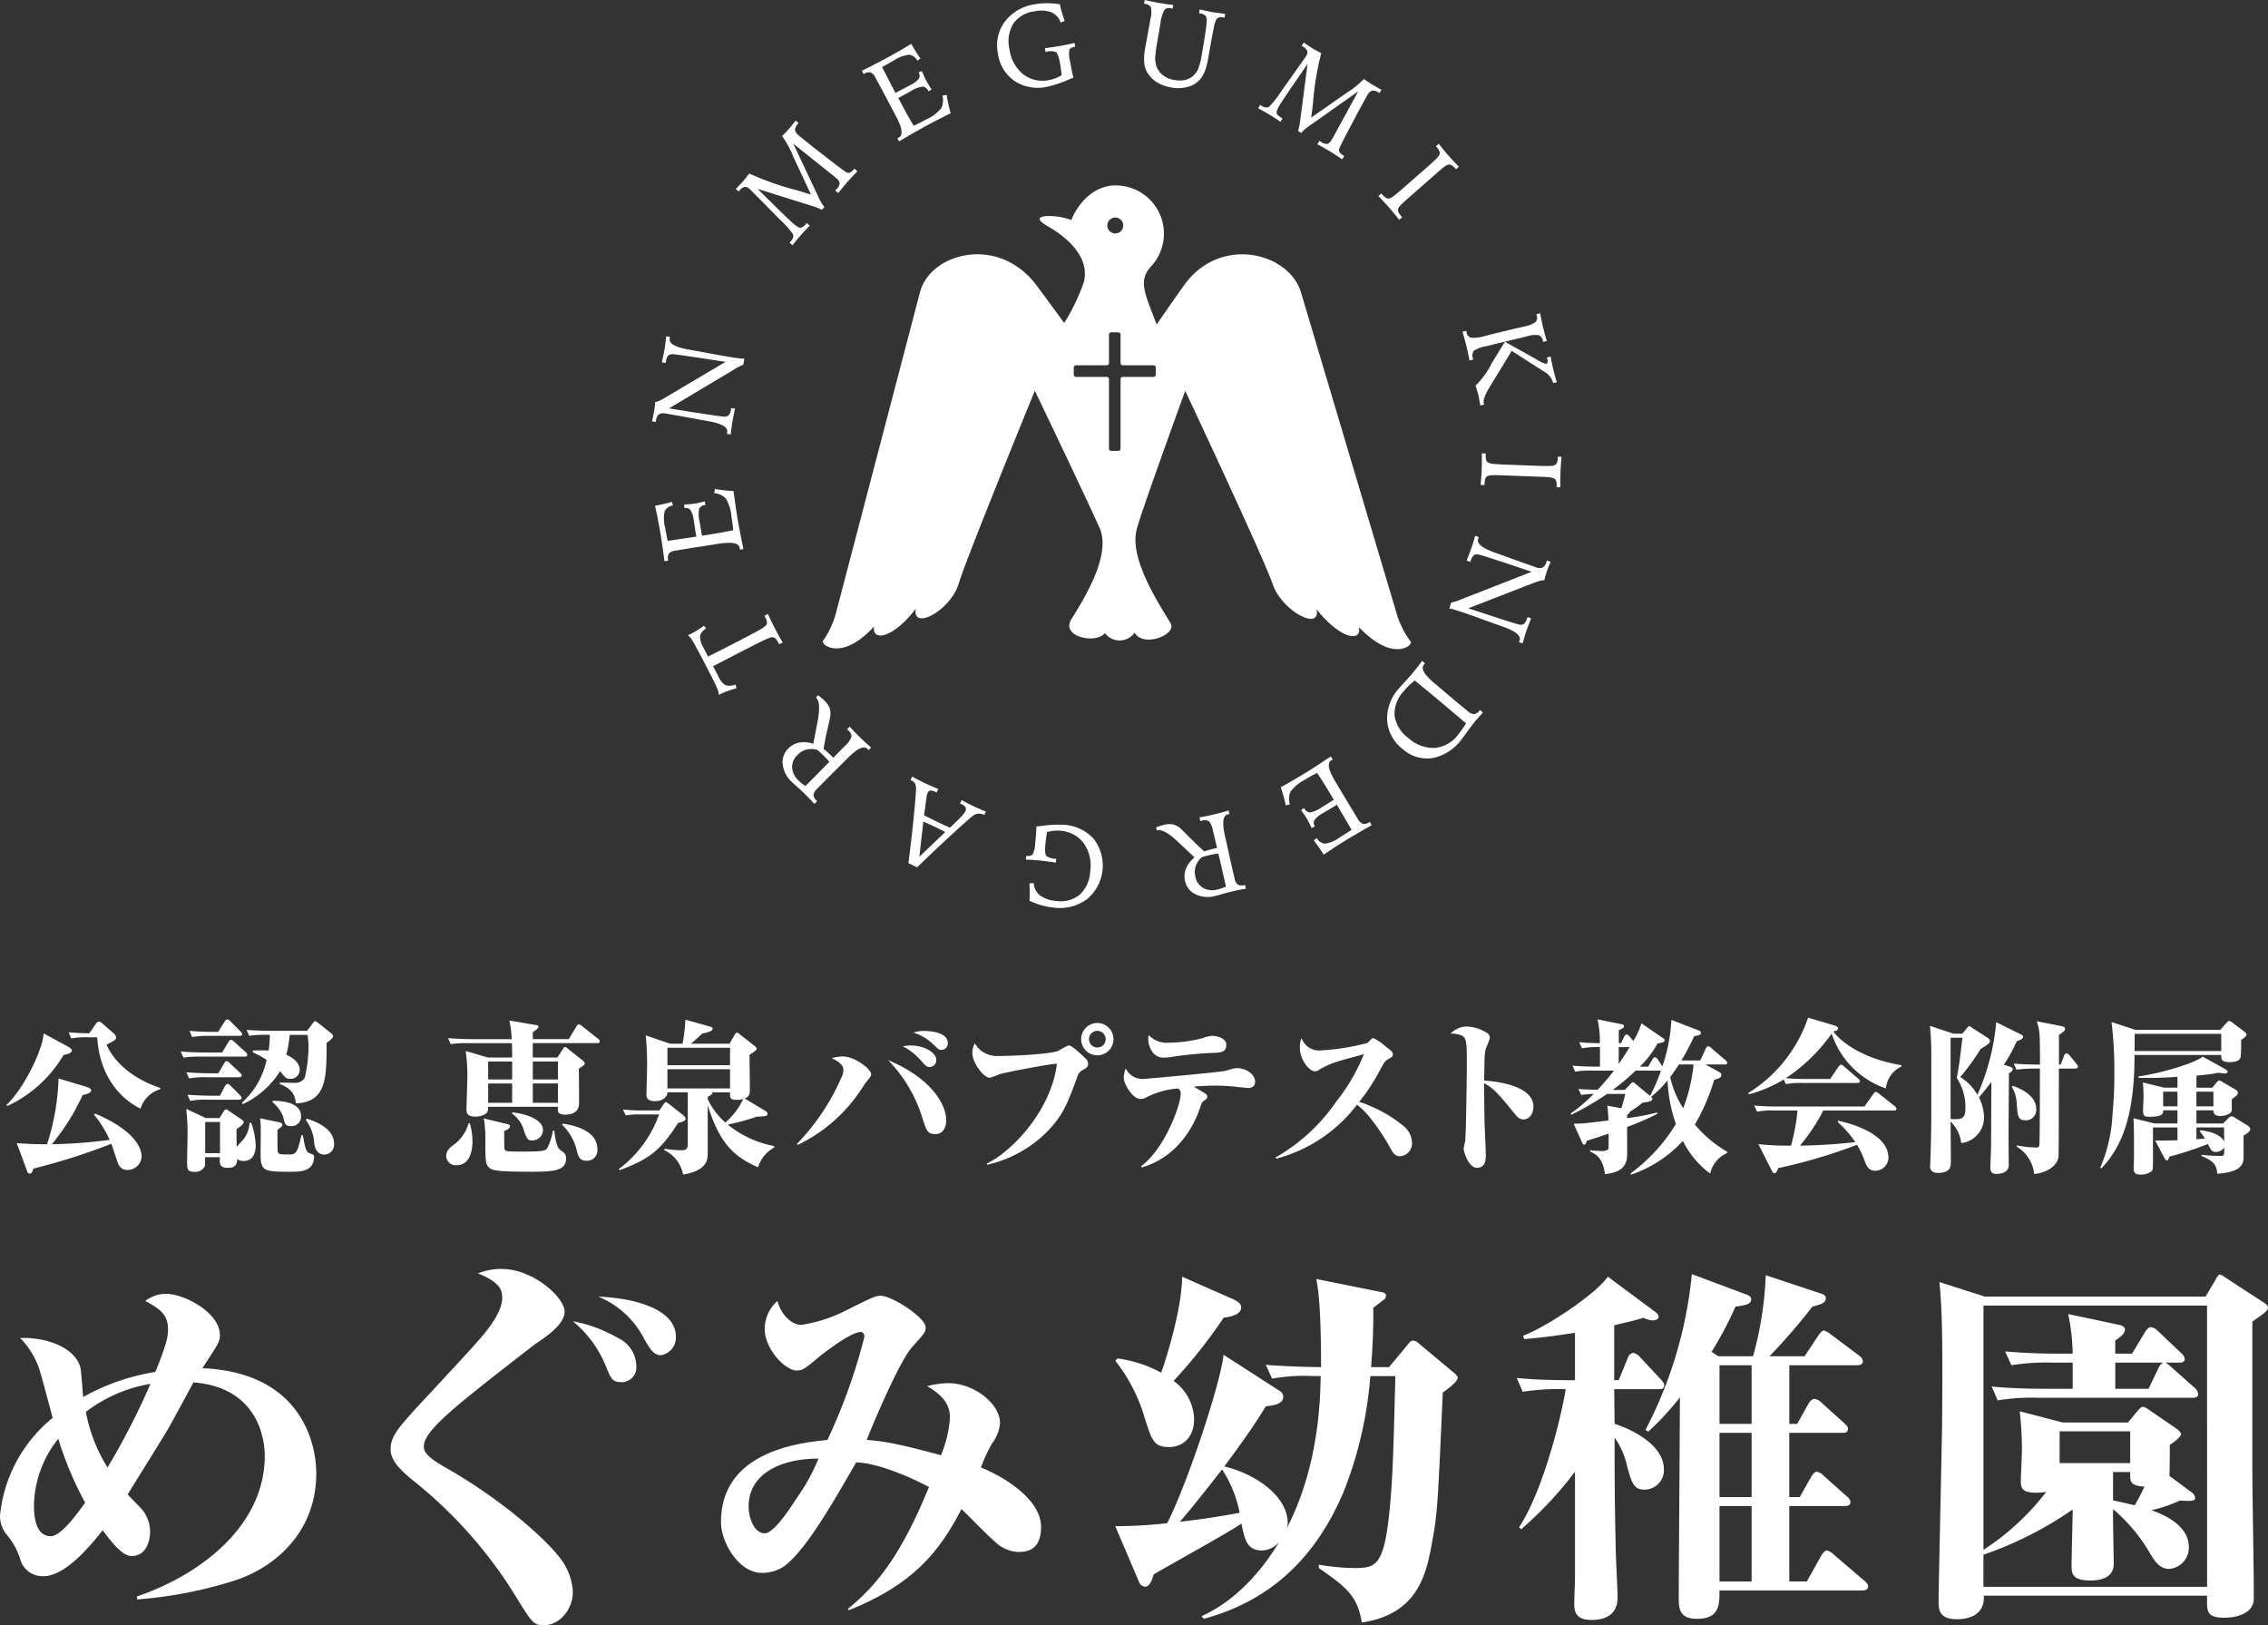 <svg xmlns="http://www.w3.org/2000/svg" width="260" height="186.284" viewBox="0 0 260 186.284"><rect x="0" y="0" width="260" height="186.284" fill="#333333" stroke="none"/><path d="M155.784 71.879c.368 1.728-2.067 1.456-4.862-2.046.54 2.583-4 .2-5.04-2.915-.947-2.84-10.01-22.122-10.01-22.122s-5.344 14.682-5.567 15.919c-.951 3.541 3.178 9.416 3.877 10.725.816 1.244-3.077 2.873-4.114 1.075a2.1 2.1 0 0 1-3.411.043c-.946 1.3-5.122.462-3.829-1.593 1.986-3.154 4.355-7.4 3.314-10.255-1.451-3.28-7.511-15.926-7.511-15.926s-7.875 19.258-8.72 22.091c-.926 3.109-5.374 5.479-4.928 2.9-2.661 3.491-5.081 3.754-4.777 2.03-3.81 4.165-6.2 1.986-5.859 1.655a10.156 10.156 0 0 0 1.573-3.523l9.541-36.428c1.2-4.57 9.032-6.6 13.365-.8a384.88 384.88 0 0 1 3.17 4.313 22.461 22.461 0 0 0 2.265-4.72c.727-3.047-2.322-5.289-3.914-6.231-1.038-.581-1.776-1.164-.434-1.3a7.211 7.211 0 0 1 2.915.46c.379-1.168 2.386-4.569 6.026-3.893a5.522 5.522 0 0 1 3.1 9.2c-1.566 1.694-.626 3.257.642 6.657 1.022-1.484 2.075-3 3.134-4.485 4.131-5.8 12.053-3.765 13.414.809 1.337 4.477 10.361 34.783 10.873 36.497a10.639 10.639 0 0 0 1.7 3.536c.354.332-1.966 2.507-5.936-1.673m-23.285-29.746a.26.26 0 0 0-.26-.26h-3.517a.263.263 0 0 1-.26-.261v-3.257a.26.26 0 0 0-.261-.26h-.807a.26.26 0 0 0-.26.26v3.257a.263.263 0 0 1-.261.261h-3.516a.26.26 0 0 0-.261.26v.805a.261.261 0 0 0 .261.261h3.516a.263.263 0 0 1 .261.26v7.959a.26.26 0 0 0 .26.261h.807a.261.261 0 0 0 .261-.261v-7.959a.262.262 0 0 1 .26-.26h3.518a.26.26 0 0 0 .26-.261Zm-4.642-17.2a.913.913 0 1 0 .912.914.913.913 0 0 0-.912-.914m-34.886-2.632-1.945-4.165-.079-.171a11.352 11.352 0 0 0-1.237-2.3l-.034-.021-.034-.02c.178-.181.334-.347.475-.494s.258-.281.363-.4.21-.245.334-.4l.407-.507.329.292-.05.057a1.123 1.123 0 0 0-.357.7.9.9 0 0 0 .379.61q.141.125.663.546c.343.279.72.58 1.125.9l1.426 1.106.135.108q1.9 1.472 2.185 1.623a.415.415 0 0 0 .373.011 1.106 1.106 0 0 0 .418-.324l.107-.119.338.3q-.355.365-.649.683c-.2.213-.359.391-.487.535q-.221.253-.491.581c-.178.217-.368.452-.565.7l-.348-.3c.025-.028.06-.066.1-.107l.091-.092a1 1 0 0 0 .315-.622.831.831 0 0 0-.347-.556 17.088 17.088 0 0 0-.65-.535l-4.314-3.445 2.814 5.962a.524.524 0 0 0 .028.057 5.643 5.643 0 0 0 .716 1.234l-.277.319a7.71 7.71 0 0 0-1.212-.466l-.059-.018-6.11-1.916c.327.32.777.763 1.344 1.324q2.123 2.1 2.684 2.588l.05.044c.409.357.7.526.86.51a1.155 1.155 0 0 0 .62-.45l.087-.1.34.3c-.2.2-.38.389-.555.576s-.341.368-.5.549c-.11.128-.249.29-.411.487s-.329.411-.51.64l-.336-.3.119-.135a1.264 1.264 0 0 0 .29-.469.634.634 0 0 0-.05-.42 11.048 11.048 0 0 0-1.432-1.587 34.953 34.953 0 0 1-.576-.581l-1.089-1.11-.014-.012c-1.077-1.1-1.7-1.717-1.852-1.854a.693.693 0 0 0-.553-.224 1.2 1.2 0 0 0-.61.452l-.068.076-.338-.292c.023-.025.062-.066.117-.121.347-.352.587-.6.715-.754.1-.11.277-.334.537-.665.08-.1.142-.185.185-.235l.032.025a33.186 33.186 0 0 0 5.482 1.916Zm5.838-14.184q1-.5 1.788-.912c.524-.272.972-.51 1.349-.715.416-.228.832-.464 1.253-.706s.841-.5 1.269-.761a24.561 24.561 0 0 0 1.053 1.694l-.359.24a1.249 1.249 0 0 0-.916-.686 3.9 3.9 0 0 0-1.735.636c-.21.114-.59.331-1.145.649-.11.064-.19.112-.244.139.238.455.53 1.013.869 1.673s.564 1.09.667 1.287l.176-.094c.22-.121.5-.27.834-.444l.672-.357a2.859 2.859 0 0 0 1-.74.732.732 0 0 0-.027-.718l.375-.16c.1.245.2.473.293.679s.19.393.283.562c.053.1.178.3.372.615.071.112.126.2.162.254l-.359.212-.025-.044a.788.788 0 0 0-.631-.494 3.451 3.451 0 0 0-1.4.542l-1 .548-.4.22c.1.185.235.439.409.766s.3.56.379.7c.135.247.277.5.428.77s.331.576.537.93c.2-.08.423-.178.667-.3s.508-.258.793-.412a4.684 4.684 0 0 0 1.712-1.289 2.15 2.15 0 0 0 .139-1.438l.478-.087c.059.373.124.732.2 1.079s.167.688.268 1.019q-.9.448-1.673.846c-.512.267-.972.51-1.383.734a96.22 96.22 0 0 0-2.667 1.538l-.2.117-.2-.366.08-.034c.025-.011.062-.032.112-.057q.749-.408-.389-2.519-.288-.533-.443-.834l-.816-1.548c-.178-.332-.348-.654-.516-.965s-.354-.651-.553-1.015a1.1 1.1 0 0 0-.546-.572 1.011 1.011 0 0 0-.743.165l-.044.025ZM121.503.491c.064.309.139.622.231.94s.2.635.32.962l-.462.187a1.964 1.964 0 0 0-1.081-1.179 3.572 3.572 0 0 0-1.97-.094 3.4 3.4 0 0 0-2.391 1.425 3.927 3.927 0 0 0-.425 2.914 4.43 4.43 0 0 0 1.58 2.873 3.619 3.619 0 0 0 2.962.656 3.892 3.892 0 0 0 .713-.2 5.083 5.083 0 0 0 .736-.361c-.043-.325-.084-.6-.117-.832s-.062-.414-.087-.556c-.128-.72-.284-1.139-.471-1.255a1.708 1.708 0 0 0-1.091-.035l-.089.016-.075-.43q.539-.069 1-.139a26.268 26.268 0 0 0 2.395-.46l.075.428c-.354.062-.571.172-.656.327a2.885 2.885 0 0 0 .066 1.3l.116.658c.059.324.1.574.148.752s.084.347.126.507c-.133.053-.331.137-.6.249a12.507 12.507 0 0 1-2.409.8 4.9 4.9 0 0 1-3.735-.656 4.567 4.567 0 0 1-1.913-3.15 4.548 4.548 0 0 1 .808-3.677A5.256 5.256 0 0 1 118.65.487a7.669 7.669 0 0 1 1.4-.119 8.963 8.963 0 0 1 1.453.123m12.992.073-.075.43a.944.944 0 0 1-.108-.025.642.642 0 0 0-.1-.023.715.715 0 0 0-.734.21 4.165 4.165 0 0 0-.446 1.532l-.174 1L132.635 5a13.559 13.559 0 0 0-.2 1.522 2.957 2.957 0 0 0 .071.839 2.293 2.293 0 0 0 .732 1.2 2.833 2.833 0 0 0 1.4.608 3.177 3.177 0 0 0 1.15.012 2.144 2.144 0 0 0 .917-.421 2.217 2.217 0 0 0 .644-.846 8.869 8.869 0 0 0 .453-1.81c.178-1.029.316-1.9.416-2.6a9.392 9.392 0 0 0 .124-1.304.7.7 0 0 0-.2-.452 1.231 1.231 0 0 0-.583-.217l-.1-.018.075-.428c.048.007.123.023.22.044.576.132.988.217 1.235.26s.66.1 1.246.169c.1.014.176.025.222.034l-.073.428-.076-.014a1.342 1.342 0 0 0-.576 0 .563.563 0 0 0-.322.272 4.308 4.308 0 0 0-.27.946q-.165.776-.468 2.521l-.11.631a11.721 11.721 0 0 1-.342 1.517 3.963 3.963 0 0 1-.409.889 2.73 2.73 0 0 1-1.447 1.113 4.214 4.214 0 0 1-2.126.126 4.642 4.642 0 0 1-1.459-.5 3.28 3.28 0 0 1-1.044-.9 2.722 2.722 0 0 1-.545-1.261 6.133 6.133 0 0 1 .094-1.868c.055-.3.142-.8.272-1.486s.226-1.225.292-1.614l.032-.2a2.946 2.946 0 0 0 .055-1.367.83.83 0 0 0-.661-.375l-.116-.022.075-.428c.3.069.578.13.848.185s.514.1.738.142c.268.046.542.089.823.128s.562.075.853.108m15.822 12.917 3.765-2.635.158-.11a11.353 11.353 0 0 0 2.053-1.618l.016-.037a.076.076 0 0 1 .014-.036l.567.379c.167.111.324.206.459.29s.277.162.448.26.361.2.569.311l-.229.38-.068-.041a1.136 1.136 0 0 0-.752-.233.9.9 0 0 0-.535.478c-.066.107-.208.357-.425.747s-.446.811-.693 1.267l-.841 1.6-.083.153c-.752 1.417-1.157 2.227-1.223 2.432a.412.412 0 0 0 .053.37 1.13 1.13 0 0 0 .393.357l.135.084-.233.386c-.279-.19-.542-.364-.784-.523s-.448-.286-.612-.388c-.192-.116-.411-.242-.656-.384s-.508-.283-.791-.434l.237-.4c.034.02.073.048.123.084s.084.057.107.071a1.01 1.01 0 0 0 .668.2.832.832 0 0 0 .487-.439c.073-.121.142-.242.21-.361s.135-.242.2-.372l2.647-4.841-5.385 3.8c-.009.007-.027.018-.05.037a5.684 5.684 0 0 0-1.093.919l-.363-.219a7.466 7.466 0 0 0 .249-1.275l.009-.062.83-6.346c-.263.377-.619.9-1.072 1.555-1.13 1.642-1.823 2.669-2.086 3.099l-.03.053c-.284.466-.4.775-.357.937s.228.336.551.532l.116.071-.233.384a24.269 24.269 0 0 0-1.29-.841c-.144-.089-.329-.2-.551-.322s-.46-.254-.718-.391l.233-.384.153.094a1.214 1.214 0 0 0 .514.2.621.621 0 0 0 .405-.123 11.029 11.029 0 0 0 1.315-1.687l.471-.667.9-1.267.009-.016c.9-1.253 1.4-1.97 1.507-2.147a.688.688 0 0 0 .124-.583 1.232 1.232 0 0 0-.548-.523l-.089-.052.229-.379c.028.02.076.048.139.094.407.283.7.471.866.578q.192.115.748.409c.117.062.2.11.263.146l-.011.034a32.824 32.824 0 0 0-.939 5.733Zm14.622 3c.181.236.37.468.556.7s.375.448.564.66c.156.181.334.379.537.594s.416.443.647.681l-.331.286-.073-.084a1.516 1.516 0 0 0-.484-.405.537.537 0 0 0-.432-.007 1.912 1.912 0 0 0-.411.26c-.172.133-.45.363-.821.692l-.96.841-2.4 2.107c-.38.334-.64.576-.779.729a1.359 1.359 0 0 0-.268.386.474.474 0 0 0 .023.375 2.03 2.03 0 0 0 .345.5l.091.1-.338.3q-.344-.432-.644-.791c-.2-.242-.368-.439-.507-.6a39.09 39.09 0 0 0-1.239-1.335l.34-.3.084.1a1.944 1.944 0 0 0 .453.412.484.484 0 0 0 .37.069 1.607 1.607 0 0 0 .508-.281c.213-.155.58-.46 1.1-.914l.761-.668 1.886-1.653q.757-.664 1.063-.965a2.5 2.5 0 0 0 .391-.46.521.521 0 0 0 .057-.421 1.546 1.546 0 0 0-.34-.533l-.076-.085Zm11.623 19.43c.055.3.11.585.169.859s.11.517.164.736a22.862 22.862 0 0 0 .433 1.582l-.423.1-.02-.08a.878.878 0 0 0-.462-.684 3.365 3.365 0 0 0-1.49.158l-4.551 1.1a3.62 3.62 0 0 0-1.451.544 1.047 1.047 0 0 0-.069.887l.032.1-.436.107q-.091-.475-.18-.9a22.63 22.63 0 0 0-.363-1.491c-.075-.273-.164-.58-.26-.907l.43-.1c.007.025.011.053.016.082l.025.121a.7.7 0 0 0 .508.585 4.277 4.277 0 0 0 1.587-.194l.608-.155c.3-.078.539-.137.725-.183l1.657-.4c.208-.05.473-.11.8-.185l.656-.153a3.52 3.52 0 0 0 1.353-.516.72.72 0 0 0 .156-.747c-.005-.012-.011-.037-.023-.073s-.025-.066-.03-.085Zm1.2 4.962c.048.27.1.535.155.8s.112.521.172.768c.043.18.1.386.162.617s.14.482.222.756l-.421.1-.016-.057a2.035 2.035 0 0 0-.946-1.214l-.078-.048-3.706-2.375-2.167 3.539-.24.395q-.941 1.5-.807 2.062c.011.046.021.08.028.1a.272.272 0 0 0 .023.053l-.434.112a7.87 7.87 0 0 0-.055-.27c-.076-.437-.135-.736-.174-.894s-.087-.338-.144-.537-.121-.411-.192-.635h.028a.069.069 0 0 0 .036-.005 9.346 9.346 0 0 0 1.816-2.529c.608-1 1.106-1.808 1.5-2.437l3.171 1.774c.148.078.34.188.58.327a3.008 3.008 0 0 0 .955.436.221.221 0 0 0 .174-.171.86.86 0 0 0-.028-.405l-.037-.155Zm1.251 11.493a29.252 29.252 0 0 0-.132 3.494l-.437-.018.005-.112a1.552 1.552 0 0 0-.073-.628.548.548 0 0 0-.309-.3 2.042 2.042 0 0 0-.475-.092c-.22-.023-.58-.044-1.074-.062l-1.276-.048-3.191-.121a10.684 10.684 0 0 0-1.068-.005 1.364 1.364 0 0 0-.459.1.491.491 0 0 0-.242.288 2.092 2.092 0 0 0-.094.6v.135l-.45-.016c.032-.366.057-.706.078-1.019a24.397 24.397 0 0 0 .059-1.619c.002-.311 0-.64 0-.983l.45.018-.005.128a2.031 2.031 0 0 0 .048.612.486.486 0 0 0 .22.3 1.6 1.6 0 0 0 .562.148c.263.034.738.062 1.426.089l1.013.039 2.507.094q1.008.037 1.435.028a2.625 2.625 0 0 0 .6-.06.535.535 0 0 0 .331-.268 1.516 1.516 0 0 0 .121-.62v-.116Zm-1.251 12.029c-.082.185-.158.366-.228.542s-.135.352-.194.526q-.069.195-.144.459a10.97 10.97 0 0 0-.158.578 2.458 2.458 0 0 0-.491.075 6.1 6.1 0 0 0-.587.19l-7.637 2.963q.928.3 2.457.805 3.211 1.053 3.475 1.076a.64.64 0 0 0 .476-.124 1.324 1.324 0 0 0 .318-.565l.064-.187.416.144a3.906 3.906 0 0 1-.082.215c-.224.564-.377.965-.459 1.2s-.21.66-.386 1.264l-.062.2-.417-.158c.012-.021.025-.048.037-.075s.023-.066.043-.114c.187-.542-.475-1.077-1.977-1.6-.38-.135-.676-.24-.889-.313l-1.607-.58c-.235-.091-.478-.181-.731-.27s-.6-.21-1.038-.361q-.733-.253-1.148-.373a5.472 5.472 0 0 0-.679-.169l.233-.672a5.668 5.668 0 0 0 1.221-.4l.092-.036 7.909-3.093-.139-.048q-5.685-1.92-6.042-1.947a.642.642 0 0 0-.478.123 1.3 1.3 0 0 0-.313.555l-.06.181-.425-.146c.027-.059.059-.148.1-.261.219-.558.364-.94.434-1.147s.14-.418.217-.661.149-.5.226-.773l.416.144-.028.08c-.01.028-.028.069-.044.119q-.28.811 1.964 1.6c.379.135.676.238.889.313l1.6.585c.347.124.683.245 1.013.361l1.129.391a1.064 1.064 0 0 0 .789.048 1.041 1.041 0 0 0 .444-.64l.059-.164Zm-14.741 11.361.341.281c-.018.02-.034.041-.055.062s-.05.053-.084.1q-.541.661 1.292 2.178l.72.608 1.3 1.1q.424.357.827.69t.921.759a1.1 1.1 0 0 0 .722.325 1 1 0 0 0 .628-.432l.03-.039.341.281c-.185.21-.363.405-.524.585s-.3.332-.395.459c-.3.364-.612.777-.944 1.237s-.526.729-.59.805a5.476 5.476 0 0 1-3.319 2.139 4.176 4.176 0 0 1-3.418-1.026 4.53 4.53 0 0 1-1.794-3.25 5.12 5.12 0 0 1 1.324-3.677c.146-.174.418-.482.825-.923s.727-.807.964-1.1c.11-.135.238-.3.395-.5s.316-.421.494-.665m-.837 2.247a9.161 9.161 0 0 0-.7.617 8.088 8.088 0 0 0-.61.672 3.709 3.709 0 0 0-1 2.77 3.875 3.875 0 0 0 1.571 2.535 4.319 4.319 0 0 0 3.029 1.14 3.776 3.776 0 0 0 2.686-1.531 10.803 10.803 0 0 0 .907-1.288q-1.779-1.509-2.812-2.375t-1.726-1.435Zm-4.939 16.587q-.976.555-1.74 1c-.51.3-.946.56-1.31.784-.4.249-.809.5-1.214.77s-.816.542-1.23.825q-.256-.405-.548-.818a28.065 28.065 0 0 0-.6-.82l.347-.258a1.248 1.248 0 0 0 .949.636 3.87 3.87 0 0 0 1.7-.724c.2-.126.572-.361 1.111-.706.107-.071.185-.123.236-.153a439.722 439.722 0 0 1-1.687-2.877l-.171.1c-.215.132-.484.3-.809.489s-.546.322-.654.389a2.8 2.8 0 0 0-.951.791.723.723 0 0 0 .059.716l-.366.178c-.114-.24-.22-.462-.329-.663s-.21-.382-.309-.546c-.059-.1-.194-.293-.405-.6l-.174-.247.35-.229.027.044a.8.8 0 0 0 .656.462 3.513 3.513 0 0 0 1.365-.615l.972-.6.391-.24c-.108-.18-.258-.427-.448-.745l-.412-.683-.469-.748c-.163-.259-.359-.556-.585-.9-.2.089-.412.2-.649.332s-.5.281-.772.453a4.633 4.633 0 0 0-1.641 1.374 2.113 2.113 0 0 0-.064 1.443l-.475.112q-.115-.557-.261-1.068t-.313-1q.877-.493 1.625-.93t1.342-.805q.811-.5 2.583-1.675l.192-.124.219.354-.08.037c-.021.014-.059.034-.1.064-.487.3-.311 1.129.519 2.494.208.345.368.615.484.811l.9 1.5c.192.322.382.635.565.937l.6.987a1.111 1.111 0 0 0 .578.542 1.015 1.015 0 0 0 .732-.2l.043-.028Zm-16.305-1.27c-.03 0-.059.007-.087.011s-.066.012-.121.025c-.555.132-.649.976-.29 2.533l.208.919.377 1.708c.082.368.165.725.242 1.07s.172.72.265 1.125a1.111 1.111 0 0 0 .377.7 1.009 1.009 0 0 0 .759.036l.053-.011.1.436c-.284.046-.564.1-.837.153s-.54.116-.8.178c-.279.064-.624.156-1.031.272s-.681.192-.823.224a3.251 3.251 0 0 1-2.252-.176 2.166 2.166 0 0 1-1.221-1.5 2.382 2.382 0 0 1 .091-1.442 3.339 3.339 0 0 1 .987-1.3l-1.584-1.488q-.088-.088-.256-.245c-1.1-1.04-1.906-1.5-2.423-1.376l-.06.016-.087-.356c.06-.018.146-.046.26-.087a7.14 7.14 0 0 1 .581-.178 2.574 2.574 0 0 1 1.086-.069 2.152 2.152 0 0 1 .924.508q.08.067.951.946t1.726 1.641c.153-.053.316-.107.5-.158s.373-.1.587-.153l.377-.089-.457-1.915a2.367 2.367 0 0 0-.469-1.136.978.978 0 0 0-.828-.064.18.18 0 0 0-.048.018.213.213 0 0 1-.05.018.079.079 0 0 1-.039 0h-.023l-.1-.412c.3-.053.6-.11.889-.171s.585-.126.871-.194c.153-.037.37-.092.651-.167s.587-.162.935-.263Zm-1.275 4.519c-.2.027-.4.057-.571.091s-.34.066-.476.1l-.4.1a5.732 5.732 0 0 0-.478.151 2.538 2.538 0 0 0-.683 1.047 2.279 2.279 0 0 0-.011 1.205 1.855 1.855 0 0 0 .892 1.257 2.183 2.183 0 0 0 1.634.167c.172-.041.338-.087.5-.14s.311-.114.466-.18c-.11-.519-.231-1.052-.356-1.6s-.3-1.28-.517-2.2m-21.652 5.409c.025-.315.036-.636.034-.965s-.014-.667-.046-1.013l.5-.053a1.974 1.974 0 0 0 .72 1.427 3.566 3.566 0 0 0 1.868.628 3.407 3.407 0 0 0 2.693-.72 3.924 3.924 0 0 0 1.2-2.688 4.427 4.427 0 0 0-.738-3.193 3.61 3.61 0 0 0-2.672-1.438 3.806 3.806 0 0 0-.74 0 5.013 5.013 0 0 0-.809.148c-.046.327-.084.6-.114.832s-.052.416-.066.56c-.075.727-.037 1.173.11 1.335a1.705 1.705 0 0 0 1.042.329l.091.009-.046.436c-.359-.055-.693-.1-1-.142s-.569-.069-.78-.091a21.953 21.953 0 0 0-1.652-.115l.044-.434a.875.875 0 0 0 .718-.139 2.813 2.813 0 0 0 .293-1.267l.068-.663c.034-.329.057-.581.064-.764s.016-.356.016-.523l.645-.076a12.646 12.646 0 0 1 2.539-.117 4.905 4.905 0 0 1 3.413 1.65 5.009 5.009 0 0 1-.8 6.874 5.246 5.246 0 0 1-3.849.96 8.044 8.044 0 0 1-1.374-.265 8.834 8.834 0 0 1-1.371-.517m-12.875-3.834-1-.473q.339-2.659.567-4.88t.292-3.362a2.008 2.008 0 0 0-.078-.868.855.855 0 0 0-.42-.356l-.116-.055.188-.4c.3.16.564.3.811.427s.453.231.622.311a32.403 32.403 0 0 0 1.557.681l-.188.4-.112-.052a1.275 1.275 0 0 0-.608-.172.431.431 0 0 0-.316.281 1.3 1.3 0 0 0-.075.219 2.322 2.322 0 0 0-.052.3l-.274 2.046c.146.069.345.167.6.292q.688.347.885.441c.26.123.51.242.745.35s.478.219.734.329q.9-.843 1.28-1.248a2.9 2.9 0 0 0 .473-.606.515.515 0 0 0 .037-.471 1.034 1.034 0 0 0-.484-.368l-.158-.075.192-.4a26.315 26.315 0 0 0 1.426.735c.153.073.35.162.583.263s.492.21.77.322l-.185.395a1.182 1.182 0 0 0-1.4.171q-.643.523-2.437 2.169t-3.859 3.654m.256-1.212 2.972-2.835a12.619 12.619 0 0 1-.318-.156c-.43-.219-.725-.364-.884-.441a65.334 65.334 0 0 0-1.314-.594Zm-5.825-12.214a.562.562 0 0 0-.055-.068.92.92 0 0 0-.087-.091q-.611-.595-2.295 1.113-.421.427-.667.665l-1.239 1.235c-.267.265-.523.526-.773.779s-.519.526-.809.825a1.1 1.1 0 0 0-.386.688 1 1 0 0 0 .377.663l.036.036-.313.32q-.285-.323-.576-.624c-.2-.2-.386-.395-.576-.58-.208-.2-.466-.441-.786-.725s-.526-.475-.628-.572a3.279 3.279 0 0 1-1.061-2 2.164 2.164 0 0 1 .615-1.831 2.364 2.364 0 0 1 1.264-.7 3.372 3.372 0 0 1 1.627.137l.405-2.135c.018-.078.043-.194.069-.347q.435-2.227-.135-2.782l-.044-.043.254-.263c.046.039.117.1.21.171.219.174.37.308.464.4a2.619 2.619 0 0 1 .642.882 2.165 2.165 0 0 1 .064 1.051c-.011.069-.1.507-.29 1.312s-.341 1.582-.464 2.334c.128.1.263.213.4.334s.286.261.444.416l.276.268 1.372-1.41a2.259 2.259 0 0 0 .706-1.008.969.969 0 0 0-.386-.732l-.043-.03c-.016-.012-.032-.021-.041-.03a.1.1 0 0 1-.025-.036l-.011-.02.3-.3c.2.224.411.443.617.658s.421.427.633.633c.11.11.272.261.482.455s.455.411.725.654Zm-4.5 1.342c-.132-.158-.26-.3-.384-.436s-.238-.249-.336-.348a11.528 11.528 0 0 0-.68-.603 2.532 2.532 0 0 0-1.251-.014 2.24 2.24 0 0 0-1.027.635 1.858 1.858 0 0 0-.585 1.426 2.185 2.185 0 0 0 .734 1.47c.124.121.252.236.382.341s.263.2.4.3q.568-.557 1.157-1.154t1.586-1.616M89.32 73.846l-.1-.2a1.356 1.356 0 0 0-.4-.523.631.631 0 0 0-.492-.05 10.162 10.162 0 0 0-1.315.592q-1.117.552-3.45 1.76l-1.817.94.6 1.148a2.234 2.234 0 0 0 .802 1.015 1.769 1.769 0 0 0 1.173-.055l.112.411q-.552.149-1.058.34a9.089 9.089 0 0 0-.972.43 1.937 1.937 0 0 0-.2-.772c-.149-.364-.448-.98-.9-1.851l-.72-1.388q-.9-1.731-1.2-2.206a2.052 2.052 0 0 0-.519-.619c.039-.02.1-.048.185-.087s.146-.068.187-.089q.36-.187.725-.414c.244-.153.491-.32.738-.5l.254.322a1.452 1.452 0 0 0-.7.8 2.432 2.432 0 0 0 .362 1.332l.556 1.076c.219-.108.526-.261.923-.464 1.042-.528 1.739-.885 2.1-1.068q2.024-1.045 2.725-1.443a4.531 4.531 0 0 0 .848-.551.524.524 0 0 0 .16-.391 1.449 1.449 0 0 0-.194-.565l-.1-.2.4-.2q.221.485.427.908t.377.756c.1.192.228.428.38.708s.324.58.512.9Zm-13.144-9.514c-.1-.741-.192-1.4-.279-1.987s-.165-1.086-.238-1.508q-.12-.7-.26-1.417c-.094-.475-.2-.958-.308-1.447a23.45 23.45 0 0 0 1.946-.447l.11.416a1.255 1.255 0 0 0-.946.644 3.893 3.893 0 0 0 .036 1.847c.041.235.123.667.242 1.292l.053.277c.507-.078 1.131-.171 1.863-.279s1.216-.178 1.436-.212l-.036-.194c-.044-.247-.094-.56-.149-.933s-.1-.624-.119-.75a2.822 2.822 0 0 0-.377-1.182.726.726 0 0 0-.686-.21l-.03-.405c.267-.016.514-.034.738-.059s.434-.05.624-.082c.108-.02.343-.069.7-.153.126-.03.226-.055.293-.069l.082.409-.052.009a.789.789 0 0 0-.672.436 3.509 3.509 0 0 0 .059 1.5l.192 1.125.076.455c.208-.034.492-.082.859-.139l.789-.128c.277-.048.565-.1.866-.156l1.058-.2c-.012-.215-.034-.457-.068-.727s-.076-.564-.133-.885a4.673 4.673 0 0 0-.65-2.049 2.135 2.135 0 0 0-1.314-.6l.073-.482a15.337 15.337 0 0 0 2.135.242c.089.667.174 1.283.258 1.856s.165 1.084.244 1.545q.16.941.588 3.02l.044.228-.411.071v-.087c0-.028-.009-.069-.018-.124q-.147-.84-2.512-.45-.592.1-.932.146l-1.728.268-1.083.174c-.349.057-.731.121-1.138.192a1.085 1.085 0 0 0-.718.331 1 1 0 0 0-.085.756l.007.05Zm-1.435-16.043c.05-.2.1-.386.135-.572s.075-.37.107-.551c.02-.135.044-.293.068-.476s.043-.38.06-.594a2.578 2.578 0 0 0 .469-.155 5.539 5.539 0 0 0 .546-.286l7.05-4.178q-.965-.144-2.555-.391-3.341-.509-3.605-.489a.633.633 0 0 0-.45.2 1.357 1.357 0 0 0-.22.61l-.032.2-.436-.073c.007-.052.021-.126.044-.228.128-.594.217-1.013.258-1.257s.1-.684.172-1.31c.011-.089.021-.156.028-.2l.436.08a.724.724 0 0 0-.023.08 1.38 1.38 0 0 0-.021.119c-.1.565.642.985 2.211 1.257.395.071.706.126.928.164l1.68.308c.244.05.5.1.763.144s.626.108 1.084.187c.51.085.908.148 1.193.181a5.541 5.541 0 0 0 .7.052l-.117.7a5.748 5.748 0 0 0-1.141.594l-.085.053-7.292 4.35.146.025q5.922.957 6.279.926a.634.634 0 0 0 .452-.2 1.3 1.3 0 0 0 .217-.6l.032-.188.441.075c-.012.062-.034.153-.059.274q-.187.88-.24 1.2a16.77 16.77 0 0 0-.1.688l-.1.8-.437-.075c.005-.025.011-.053.02-.084s.016-.073.023-.123q.141-.848-2.2-1.255-.592-.107-.928-.164l-1.681-.314c-.363-.064-.713-.128-1.056-.187s-.734-.128-1.179-.2a1.082 1.082 0 0 0-.788.082 1.048 1.048 0 0 0-.332.706l-.03.172ZM7.285 120.927a14.585 14.585 0 0 1-6.434 5.842l-.114-.114c2.08-1.948 4.238-6.53 4.257-8.21l2.844 1.547c.191.114.4.267.4.42 0 .229-.361.42-.953.515m7.35 13.174a1.068 1.068 0 0 1-1.05-.63c-.172-.363-.687-2.024-.82-2.368a71.973 71.973 0 0 1-8.936 2.845c-.114.362-.191.572-.438.572-.172 0-.229-.114-.306-.343l-1.166-3.15c1.527.115 2.463.133 3.474.133a26.9 26.9 0 0 0 1.317-7.54l3.19.954c.17.057.553.21.553.4 0 .076-.02.381-.975.534a25.513 25.513 0 0 1-3.532 5.651 59.279 59.279 0 0 0 6.625-.5 12.823 12.823 0 0 0-1.794-2.9l.114-.115c3.839 1.6 5.346 3.512 5.346 4.945a1.61 1.61 0 0 1-1.6 1.509m1.471-7.026c-2.043-.974-4.677-3.456-4.964-8.172h-.917a9.613 9.613 0 0 0-2.062.133l-.3-.706c.744.057 1.6.115 2.367.115l.8-1.145a.494.494 0 0 1 .325-.21c.133 0 .324.191.383.229l1.3 1.146a.61.61 0 0 1 .267.458c0 .248-.153.343-1.089.821.822 1.909 2.846 3.857 6.149 4.963v.153a3.316 3.316 0 0 0-2.253 2.215m11.948-5.958h-4.966a11.849 11.849 0 0 0-2.061.114l-.325-.705c1.2.114 2.539.114 2.73.114h2.025l.725-1.2c.02-.039.153-.248.286-.248s.324.172.363.209l1.3 1.184a.511.511 0 0 1 .21.325c0 .17-.152.209-.285.209m-.631 2.368h-3.687a9.46 9.46 0 0 0-2.061.133l-.325-.707c1.183.1 2.539.115 2.73.115h.936l.65-1.106c.056-.115.17-.287.3-.287a.583.583 0 0 1 .343.21l1.2 1.127a.481.481 0 0 1 .191.3c0 .172-.153.21-.286.21m.478 9.6a1.16 1.16 0 0 1-.726-.229c.019.325.019 1.012-1.032 1.012-.972 0-.972-.42-.935-1.221h-1.7c0 .1 0 .936-.02 1.012a1.2 1.2 0 0 1-1.222.668c-.783 0-.821-.325-.821-1.145 0-.478.057-2.654.057-3.093a25.807 25.807 0 0 0-.153-2.977l2.253 1.05h1.566l.4-.65c.1-.153.21-.344.324-.344.133 0 .247.114.4.21l1.356.917c.154.1.287.209.287.344 0 .228-.477.572-.821.8 0 .706 0 1.317.02 2.023.114-.153.668-.725.764-.858a3.188 3.188 0 0 0 .705-1.892h.192a8.464 8.464 0 0 1 .516 2.522c0 .973-.306 1.85-1.413 1.85m-.5-7.025H23.86a9.506 9.506 0 0 0-2.061.134l-.306-.707c1.183.1 2.52.114 2.711.114h1.012l.554-1.068c.076-.115.172-.286.325-.286a.645.645 0 0 1 .342.209l1.071 1.089c.17.171.189.229.189.3 0 .172-.152.21-.285.21m.038-7.313h-3.36a11.175 11.175 0 0 0-2.063.133l-.3-.706c1.184.115 2.521.115 2.712.115h.573l.744-1.2c.039-.038.153-.229.306-.229a.628.628 0 0 1 .344.209l1.164 1.165c.039.038.192.191.192.306 0 .172-.153.209-.306.209m-2.234 9.871h-1.7v3.57h1.7Zm12.219-9.07c0 3.99 0 6.816-3.531 6.932-.077-1.165-.65-1.739-1.871-2.234l.075-.153c.249 0 1.413.038 1.643.038a1.284 1.284 0 0 0 1.165-.553 14.75 14.75 0 0 0 .438-3.952c0-.21-.075-.764-.094-.993h-2.05a13.487 13.487 0 0 1-.4 2.273c.42.19 1.547.725 1.547 1.776a1.038 1.038 0 0 1-1.069.991c-.459 0-.516-.056-1.185-.878a10.129 10.129 0 0 1-4.277 3.78l-.094-.171a9.208 9.208 0 0 0 2.827-4.907 12.322 12.322 0 0 0-1.6-.879l.057-.191c.917-.037 1.336-.018 1.775 0a12.189 12.189 0 0 0 .133-1.8h-.3a11.709 11.709 0 0 0-2.061.115l-.306-.687c1.183.1 2.52.114 2.711.114h4.227l.592-.782c.21-.287.23-.325.324-.325.114 0 .192.077.439.268l1.355 1.069c.23.191.269.267.269.4 0 .21-.44.535-.746.744m-3.951 14.778c-3.226 0-3.627 0-3.608-2.119l.018-2.806a8.46 8.46 0 0 0-.077-1.2l2.043.421c.286.057.5.114.5.306 0 .229-.21.362-.554.591 0 .286 0 2.406.038 2.5.115.286.133.324 1.222.324.783 0 1.011 0 1.488-2.2h.172c.267 1.68.422 1.927.764 2.062.459.171.516.191.516.4 0 1.718-1.68 1.718-2.521 1.718m-.133-5.231c-.649 0-.706-.23-.9-1.107a4.012 4.012 0 0 0-1.222-1.642l.039-.152c.935 0 3.245.133 3.245 1.775a1.082 1.082 0 0 1-1.165 1.127m3.837 3.265c-.878 0-1.107-.821-1.164-1.318a4.849 4.849 0 0 0-.956-2.635l.1-.171c1.566.5 3.131 1.355 3.131 2.883a1.143 1.143 0 0 1-1.107 1.241m15.146 1.224a1.093 1.093 0 0 1-1.183-1.088c0-.63.534-1.031.991-1.356a4.447 4.447 0 0 0 1.566-2.368h.153a7.7 7.7 0 0 1 .3 2.1c0 .745-.171 2.712-1.832 2.712m16.134-14h-7.39v1.65h2.824l.63-.974c.115-.191.153-.23.269-.23.056 0 .094.02.343.23l1.661 1.317c.153.133.23.21.23.324 0 .153-.058.192-.669.612 0 .63.039 3.436.019 4.01-.019 1.164-1.144 1.259-1.566 1.259-.9 0-.878-.343-.858-.9h-8c0 .382 0 .591-.286.8a2.1 2.1 0 0 1-1.144.324c-1.013 0-1.05-.458-1.05-.859 0-.535.094-2.9.094-3.379a18.533 18.533 0 0 0-.191-3.284l2.54.745h2.793c0-.993-.017-1.375-.037-1.643h-4.927a11.966 11.966 0 0 0-2.08.115l-.306-.687c1.183.094 2.538.114 2.73.114h4.563a10.768 10.768 0 0 0-.267-2.138l3.015.515c.19.038.325.057.325.21 0 .209-.536.535-.65.611v.8h4.124l.878-1.451c.02-.038.153-.248.286-.248a.862.862 0 0 1 .344.192l1.853 1.47a.361.361 0 0 1 .191.286c0 .172-.152.209-.285.209m-7.829 14.739c-3.934 0-4.181-.19-4.507-.42-.477-.362-.495-.859-.495-2.959a14.088 14.088 0 0 0-.172-2.73l2.673.65c.171.037.324.076.324.267 0 .248-.477.458-.668.534 0 .306 0 2.005.057 2.119a.458.458 0 0 0 .363.191c.247.039 1.088.039 1.394.039 2.939 0 2.958-.077 3.206-.536a8.05 8.05 0 0 0 .574-1.87h.153c.075.63.208 1.87.667 2.2.5.363.688.516.688.974 0 1.489-1.508 1.546-4.257 1.546m-1.928-12.638h-2.75v2.062h2.75Zm0 2.521h-2.75v2.215h2.75Zm2.349 6.529c-.591 0-.669-.229-.974-1.05a3.588 3.588 0 0 0-1.375-2.024v-.153c1.986.23 3.533.974 3.533 2.024a1.218 1.218 0 0 1-1.183 1.2m2.9-9.049H61.08v2.062h2.883Zm0 2.521H61.08v2.215h2.883Zm3.284 8.858c-.8 0-.936-.477-1.107-1.089a5.966 5.966 0 0 0-1.7-3.035l.076-.133c1.7.247 3.971.954 3.971 2.939a1.2 1.2 0 0 1-1.24 1.318m10.485-4.335c-2.005 3.169-3.322 4.162-6.72 5.422l-.076-.133a13.44 13.44 0 0 0 4.62-6.263H73.15a7.169 7.169 0 0 0-1.413.115l-.323-.688a16.933 16.933 0 0 0 1.814.115h2.367l.42-.63c.116-.171.23-.324.306-.324.1 0 .248.133.363.209l1.527 1.2c.267.209.381.362.381.477 0 .229-.17.344-.858.5m9.164 5.078c-3.036-1.3-4.486-3.054-5.766-7.1v5.48c0 .687-.02 2-2.827 2.463a3.847 3.847 0 0 0-2.175-2.807l.075-.153a13.6 13.6 0 0 0 1.8.172c.44 0 .841 0 .841-.669v-5.974H76.51c.02.439-.458 1.012-1.413 1.012-.991 0-.991-.515-.991-.782 0-.115.075-2.884.075-3.207a34.868 34.868 0 0 0-.153-3.552l2.769.956h1.451a19.265 19.265 0 0 0 .325-2.75l2.75.764c.247.076.381.153.381.267 0 .229-.439.42-1.2.554-.42.4-.974.916-1.3 1.165h4.432l.553-.975c.075-.133.191-.3.267-.3a1 1 0 0 1 .419.248l1.625 1.279c.114.076.247.21.247.324 0 .172-.381.42-.822.688 0 .649.039 3.436.039 4.009 0 .554-.076.783-.591 1.012l2.329 1.394c.211.115.286.23.286.363 0 .267-.247.285-1.241.324a23.707 23.707 0 0 1-3.322.9 11.792 11.792 0 0 0 5.327 2.463v.172a3.883 3.883 0 0 0-1.852 2.271m-3.207-13.708h-7.182v2h7.178Zm0 2.462h-7.182v2.2h7.178Zm.821 3.513c-.841 0-.841-.229-.821-.859h-2.048c.1.21-.3.4-.514.516v.247a8.159 8.159 0 0 0 2.024 2.692 7.932 7.932 0 0 0 2.042-2.692 2.421 2.421 0 0 1-.687.1m6.86 5.029a25.673 25.673 0 0 0 5.117-7.655 1.834 1.834 0 0 0 .19-.859c0-.65-.84-1.051-1.336-1.3a4.562 4.562 0 0 1 1.3-.192c1.3 0 3.225 1.413 3.225 2.025 0 .229-.075.3-.611.973-.076.1-.228.325-.323.459a18.056 18.056 0 0 1-7.487 6.683Zm17.107-2.673c0 .706-.325 1.565-1.261 1.565-.878 0-1.011-.42-1.431-1.7a16.432 16.432 0 0 0-3.971-6.778c4.868 2.023 6.663 5.021 6.663 6.911m-4.105-8.591c1.757 0 2.96.917 2.96 1.623a.773.773 0 0 1-.821.84c-.248 0-.345-.076-.992-.8a6.7 6.7 0 0 0-2.024-1.565 4.927 4.927 0 0 1 .878-.1m1.566-1.662c.209 0 2.711 0 2.711 1.374a.742.742 0 0 1-.744.8c-.267 0-.344-.076-1.03-.744a5.6 5.6 0 0 0-2.158-1.242 3.619 3.619 0 0 1 1.222-.191m7.178 15.205c3.074-1.47 7.467-6.319 8.039-11.455-.879.038-5.957 1.011-6.549 1.2a10.386 10.386 0 0 1-1.127.42c-.744 0-2-1.757-2-2.75a2.2 2.2 0 0 1 .268-1.2 2.9 2.9 0 0 0 2.6 1.451c2.062 0 6.128-.229 6.988-.591a8.9 8.9 0 0 1 1.183-.631c.363 0 1.6 1.184 1.947 1.528a.806.806 0 0 1 .267.649c0 .286-.17.4-.667.688a1.148 1.148 0 0 0-.554.706c-1.145 3.15-1.737 4.754-3.989 6.816a13.954 13.954 0 0 1-6.358 3.3Zm14.53-14.262a1.852 1.852 0 1 1-1.852-1.853 1.853 1.853 0 0 1 1.852 1.853m-2.806 0a.957.957 0 0 0 .954.954.944.944 0 0 0 .953-.954.954.954 0 1 0-1.908 0m5.965 14.568c2.75-2.024 4.544-7.064 4.544-8.287a.639.639 0 0 0-.285-.63 9.537 9.537 0 0 0-3.647 1.013 1.359 1.359 0 0 1-.669.19c-.917 0-1.93-1.718-1.93-2.482a3.734 3.734 0 0 1 .23-1.031 2.123 2.123 0 0 0 1.947 1.222c.383 0 8.956-.8 9.414-.917.153-.038.84-.247.973-.267a1.8 1.8 0 0 1 .477-.057c.936 0 2.024.688 2.024 1.547 0 .4-.21.726-.8.726-.133 0-1.03-.1-1.547-.153a19.594 19.594 0 0 0-2.233-.115 23.383 23.383 0 0 0-2.444.115c.228.153 1.3.744 1.431.879a.491.491 0 0 1 .116.267c0 .229-.153.325-.459.515-.133.1-.23.306-.383.783-.534 1.6-2.271 5.536-6.662 6.816Zm3.169-14.167a15.8 15.8 0 0 0 3.874-.515 4.235 4.235 0 0 1 1.05-.268c.63 0 1.682.268 1.682 1.012 0 .9-.593.917-1.872.956a43.626 43.626 0 0 0-4.582.476 6.423 6.423 0 0 1-.727.057c-1.356 0-1.776-1.45-1.776-2.214a.87.87 0 0 1 .078-.363 2.809 2.809 0 0 0 2.271.859m12.262 13.154a21.15 21.15 0 0 0 6.95-6.4 21.554 21.554 0 0 0 3.169-5.441c-.478.152-2.616.705-3.037.858a9.914 9.914 0 0 0-2.137.956.738.738 0 0 1-.459.152c-.63 0-1.7-1.335-1.7-2.653a2.422 2.422 0 0 1 .192-1.145 2.1 2.1 0 0 0 2.079 1.412 26.009 26.009 0 0 0 5.461-.859 3.988 3.988 0 0 0 .4-.4c.152-.133.172-.153.306-.153a6.073 6.073 0 0 1 1.411.973c.727.554.8.63.8.9 0 .23-.055.268-.476.5-.439.249-.477.344-1.03 1.356a21.742 21.742 0 0 1-2.349 3.57 15.7 15.7 0 0 1 4.984 2.693 2.552 2.552 0 0 1 1.068 1.965 1.474 1.474 0 0 1-1.374 1.585c-.419 0-.688-.209-.954-.668a25.9 25.9 0 0 0-2.539-3.836 9.375 9.375 0 0 0-1.432-1.413 17.054 17.054 0 0 1-9.26 6.186Zm29.558-5.803c0 .324-.153 1.451-1.222 1.451a1.189 1.189 0 0 1-.782-.477c-2.062-2.521-2.5-3.036-3.647-3.686 0 1.547.019 2.788.038 4.3.019.65.153 3.474.153 4.047 0 .668-.191 1.356-1.013 1.356-.953 0-1.527-1.794-1.527-2.2 0-.133.153-.764.172-.878.114-.879.191-8.306.191-8.573 0-2.883-.02-3.322-.744-3.571a3.015 3.015 0 0 0-1.127-.153 2.653 2.653 0 0 1 1.871-.821 4.663 4.663 0 0 1 2.406.8.67.67 0 0 1 .23.535 9.115 9.115 0 0 1-.459 1.183 4.717 4.717 0 0 0-.133.879c-.019.649-.057 2.081-.057 2.806.611.039 5.651.344 5.651 3m20.259 7.656a10.474 10.474 0 0 1-3.13-3.74 14.373 14.373 0 0 1-5.975 3.874v-.172a19.647 19.647 0 0 0 5.174-5.651 17.194 17.194 0 0 1-.956-5 12.049 12.049 0 0 1-1.888 1.892c.037.037.152.132.152.246 0 .288-.649.365-1.127.422a13.025 13.025 0 0 1-1.469 1.05.429.429 0 0 1-.306.323v.4a25.47 25.47 0 0 0 3.436-.65v.173a29.917 29.917 0 0 1-3.436 1.488c0 .536.02 3.017 0 3.284-.039 1.2-.689 1.947-2.54 2.12-.229-1.948-1.183-2.35-1.7-2.578v-.152c.383.037 1.26.093 1.28.093.21 0 .744-.02.821-.3.02-.115.02-.363.02-1.7-.707.247-1.661.552-2.5.82-.1.307-.153.439-.306.439a.189.189 0 0 1-.191-.153l-1.012-2.233c.172-.02 1.012-.038 1.2-.056.325-.04.573-.057 2.788-.326a15.648 15.648 0 0 0-.133-1.7l1.623.3c.094-.361.306-1.01.439-1.641h-2.08a32.218 32.218 0 0 1-4.105 2.386l-.057-.152a18.611 18.611 0 0 0 2.616-2.234 11.765 11.765 0 0 0-1.433.114l-.306-.687c.689.057 1.108.076 2.2.1 1.069-1.164 1.584-1.833 1.872-2.2h-2.388a11.332 11.332 0 0 0-2.061.115l-.306-.687c.9.077 1.814.114 2.711.114h.439v-2.233a9.184 9.184 0 0 0-2.061.132l-.325-.7c.42.037 1.126.093 2.367.114a10.606 10.606 0 0 0-.267-2.731l2.769.554c.094.018.267.076.267.248 0 .191-.21.267-.592.438v1.49h.248l.363-.726c.057-.115.133-.268.285-.268s.249.133.325.21l.439.535a8.939 8.939 0 0 0 .935-2.025l2.5 1.72c.075.057.153.093.153.228 0 .23-.325.286-.8.344a10.886 10.886 0 0 1-2.043 2.673h.954l.478-.8c.075-.115.152-.268.3-.268.172 0 .267.153.325.23l.534.8a19.19 19.19 0 0 0 1.031-5.328l3.189 1.241a.272.272 0 0 1 .19.286c0 .209-.286.249-.764.344a25.122 25.122 0 0 1-1.47 2.789h2.157l.65-1.376c.037-.093.114-.247.286-.247.153 0 .247.114.344.21l1.623 1.374c.094.1.191.171.191.3 0 .191-.116.191-.286.191h-2.213l1.508.821c.324.171.324.306.324.363 0 .286-.152.4-.821.572a23.34 23.34 0 0 1-2.214 5.137 13.915 13.915 0 0 0 3.7 3.113v.151a3.371 3.371 0 0 0-1.949 2.348m-8.534-11.8a27.04 27.04 0 0 1-2.634 2.215h1.393l.669-.705c.094-.114.153-.171.247-.171a.4.4 0 0 1 .269.152l1.7 1.412a17.779 17.779 0 0 0 1.24-2.9Zm-1.947-2.691v1.927c.612-.878.992-1.508 1.261-1.927Zm6.897 1.989c-.344.573-.821 1.2-.993 1.452a10.685 10.685 0 0 0 1.49 3.569 19.153 19.153 0 0 0 1.183-5.021Zm23.737 2.751a9.967 9.967 0 0 1-6.226-6.281 19.9 19.9 0 0 1-5.249 5.1c.8.076 1.6.094 2.4.094h2.674l.953-1.393c.077-.1.172-.248.288-.248.094 0 .19.056.361.209l1.623 1.394c.116.1.191.172.191.286 0 .191-.153.209-.286.209h-6.148a9.572 9.572 0 0 0-2.061.134l-.23-.535a15.3 15.3 0 0 1-3.99 1.7l-.1-.134a16.324 16.324 0 0 0 6.873-8.649l2.979.879c.381.115.458.23.458.344 0 .21-.134.248-.535.363.9 1.241 3.474 3.169 7.808 3.856v.153a3.119 3.119 0 0 0-1.794 2.52m.9 2.521h-8.068a21.641 21.641 0 0 1-2.674 4.028 61.16 61.16 0 0 0 6.34-.4 12.313 12.313 0 0 0-2.024-2.31l.058-.133c.9.171 5.766 1.3 5.766 4.238a1.538 1.538 0 0 1-1.527 1.489c-.708 0-.975-.534-1.165-1.031a9.759 9.759 0 0 0-.917-1.947 60.731 60.731 0 0 1-9.031 2.674c-.077.229-.191.591-.458.591-.135 0-.191-.153-.269-.286l-1.545-3.054a30.491 30.491 0 0 0 3.741.171 22.741 22.741 0 0 0 .745-4.028h-2.578a10.3 10.3 0 0 0-2.062.134l-.323-.707a25.836 25.836 0 0 0 2.73.115h9.913l1.011-1.432c.1-.115.172-.23.286-.23s.172.038.363.191l1.814 1.433c.059.056.192.171.192.286 0 .209-.192.209-.306.209m14.092-7.944a16.959 16.959 0 0 1-1.471 2.692l.688.23c.21.076.325.115.325.285 0 .21-.325.421-.439.478 0 1.088-.039 5.9-.039 6.892 0 .573.019 3.151.019 3.666-.019.725-.744.973-1.433.973-.667 0-.667-.477-.667-.764 0-.725.076-1.909.076-2.635.02-2.061 0-2.577.038-7.14-.267.344-1.068 1.374-1.432 1.756a5.315 5.315 0 0 1 .591 2.31 2.964 2.964 0 0 1-2.616 2.94 4.106 4.106 0 0 0-1.221-2.463c.02 3 .039 4.563.02 4.849-.02.649-.439 1.031-1.489 1.031-.84 0-.9-.553-.878-.8.075-1.547.133-4.334.133-5.728v-6.472a36.454 36.454 0 0 0-.153-3.857l2.691.9h1.013l.534-.629c.078-.1.172-.248.249-.248a1.76 1.76 0 0 1 .42.248l1.719 1.106c.133.1.247.192.247.344 0 .23-.114.363-1.069.936a25.524 25.524 0 0 1-2.33 3.207 5.7 5.7 0 0 1 1.966 2.043 26.186 26.186 0 0 0 2.157-8.325l2.75 1.356c.153.076.324.152.324.324 0 .286-.552.439-.725.5m-6.873 4.2c.286-1.451.381-2.31.65-4.6h-1.357v9.317c.116 0 .287.02.574.02.8 0 1.126-.209 1.126-1.279a6.149 6.149 0 0 0-.992-3.456m7.923 4.868c-.9 0-.936-.439-1.05-1.871a3.8 3.8 0 0 0-.573-1.965l.153-.115c.63.229 2.653 1.012 2.653 2.635a1.192 1.192 0 0 1-1.183 1.317m5.67-5.937h-1.89c0 1.127 0 9.775-.037 10.1-.192 1.374-1.93 1.928-2.789 1.985a4.169 4.169 0 0 0-2-3.13v-.153a11.431 11.431 0 0 0 2.233.248c.306 0 .344-.1.363-.4.057-.706.057-7.5.057-8.649h-.63a14.766 14.766 0 0 0-2.063.133l-.3-.706c1.088.1 2.233.115 3 .115 0-3.513 0-3.8-.363-4.964l2.807.554c.267.056.42.1.42.3 0 .229-.1.325-.688.707v3.397h.21l.381-1.012c.039-.115.153-.268.288-.268a.6.6 0 0 1 .323.21l.821 1.012a.564.564 0 0 1 .153.324c0 .171-.172.191-.286.191m18.995-3.266a17.538 17.538 0 0 1-.059 1.985c-.114.363-.572.554-1.221.554-1.012 0-1.012-.363-.993-.822h-9.947c0 7.065-1.471 10.539-3.8 13l-.116-.114a17.6 17.6 0 0 0 1.394-6.11c.077-.841.21-2.349.21-4.525a47.215 47.215 0 0 0-.324-6.033l2.73.9h9.736l.65-.726c.153-.153.249-.3.363-.3a.892.892 0 0 1 .4.209l1.356 1.031c.1.076.23.191.23.324 0 .171-.133.3-.611.63m.285 10.959v2.4c0 .707-.077 1.776-3.015 1.966-.078-.8-.211-1.412-1.8-2.023v-.153a17.855 17.855 0 0 0 2.254.133c.343 0 .343-.1.343-.954a1.2 1.2 0 0 1-.936.5c-.476 0-.573-.171-.934-.917a37.234 37.234 0 0 1-4.41 1.451c-.1.325-.172.439-.287.439-.1 0-.209-.114-.267-.229l-1.089-2.062c.689.018.956.018 2.56-.02v-1.47h-2.807v3.666c0 .8 0 1.183-.114 1.317a1.965 1.965 0 0 1-1.356.42c-.727 0-.746-.438-.746-.783 0-.018.039-1.012.039-1.183v-1.032c0-1.164 0-2.6-.059-3.455l2.426.592h2.616v-1.509h-1.64c0 .381 0 .744-1.641.744-.706 0-.687-.267-.65-1.279a15.378 15.378 0 0 0-.037-2.654l2.444.592h1.527v-1.241a43.752 43.752 0 0 1-4.468.114v-.153c2.749-.42 6.281-1.469 7.368-2.271l2.407 1.336c.306.171.439.267.439.382 0 .153-.192.21-.345.21-.114 0-.649-.077-.764-.077-.153.02-.4.077-.516.1-.628.1-1.564.191-1.947.23v1.374h1.833l.42-.535c.135-.153.249-.286.344-.286a.948.948 0 0 1 .383.171l1.45.841c.172.1.325.229.325.4 0 .209-.115.3-.706.744v1.26c0 .324-.611.649-1.319.649-.381 0-.8-.1-.783-.649h-1.947v1.509h3.055l.591-.592c.1-.1.23-.23.363-.23a.692.692 0 0 1 .363.134l1.509.935c.133.1.286.23.286.383 0 .285-.383.552-.765.764m-2.558-11.666h-9.928v1.966h9.928Zm-5.021 6.626h-1.64v1.68h1.643Zm4.122 0h-1.947v1.68h1.947Zm1.222 4.1h-3.169v1.356c.325-.039.9-.077.975-.077a4.895 4.895 0 0 0-.592-.8l.076-.153c1.508.153 2.444.687 2.73 1.3-.02-1.2-.02-1.336-.02-1.623M26.967 181.148a48.845 48.845 0 0 1-11.257 2.182v-.343c7.876-2.7 14.64-8.474 14.64-16.1 0-.685 0-7.79-8.177-8.432-.384.728-2.4 4.452-2.869 5.265-.641 1.113-3.937 6.378-4.666 7.576.215.258 1.37 1.412 1.628 1.713a3.977 3.977 0 0 1 .942 2.568c0 .429-.129 2.782-2.14 2.782-1.115 0-2.485-1.883-3.3-2.954-1.883 2.4-4.494 5.266-6.806 5.266a2.644 2.644 0 0 1-2.611-1.841 7.844 7.844 0 0 0-1.543-2.869A3.4 3.4 0 0 1 0 173.74a16.474 16.474 0 0 1 6.036-11.219c-1.37-5.137-1.456-5.393-1.671-5.993a9.624 9.624 0 0 0-2.055-3.168c3.34-.085 6.294 1.242 6.893 3.34.128.471.258 2.869.343 3.425a24.965 24.965 0 0 1 8.262-2.869c1.411-3.425 1.455-4.238 1.455-4.879 0-1.756-1.027-2.4-2.611-3.255a3.859 3.859 0 0 1 2.439-.813c1.97 0 6.122 2.1 6.122 4.752 0 .728-.216 1.027-2.013 3.767 11.088.471 13.057 8.3 13.057 12.072 0 6.591-4.581 10.7-9.29 12.243m-20.29-16.222a12.556 12.556 0 0 0-2.783 7.7c0 1.113.172 3.468 1.926 3.468 1.156 0 3-2.526 3.939-3.853a39.607 39.607 0 0 1-3.082-7.32m3.167-3.082a18.332 18.332 0 0 0 2.484 6.378 83.059 83.059 0 0 0 4.921-9.588 16.71 16.71 0 0 0-7.405 3.21m52.524 24.451c-1.157 0-1.327-.257-2.826-2.612a51.137 51.137 0 0 0-12.328-14.082c-.9-.771-2.441-2.013-2.441-3.468s.942-2.483 2.655-4.409c1.284-1.412 7.062-7.533 8.134-8.9.514-.642 2.011-2.526 2.011-4.024 0-.9-.213-1.8-2.781-2.825a6.873 6.873 0 0 1 2.7-.514c3.724 0 7.236 3.339 7.236 4.88 0 1.455-2.014 2.826-3.425 3.768-.172.127-.258.213-.942.727-7.92 6.164-11.772 9.118-11.772 10.959 0 .427.043 1.027 2.353 2.354 7.321 4.152 12.328 8.989 13.571 10.872a6.825 6.825 0 0 1 1.157 3.468c0 2.012-1.543 3.81-3.3 3.81m8.818-27.867c-.984 0-1.156-.386-1.756-1.883a12.931 12.931 0 0 0-3.765-5.095 16.136 16.136 0 0 1 5.178 1.926 3.593 3.593 0 0 1 2.1 3.254 1.675 1.675 0 0 1-1.756 1.8m4.581-3.082c-.857 0-1.285-.771-1.926-1.883a10.294 10.294 0 0 0-5.265-4.837c4.323.17 8.9 1.5 8.9 4.58a2.05 2.05 0 0 1-1.712 2.141m40.92 22.551a4.213 4.213 0 0 1-2.74-1.284c-.641-.513-3.167-3.124-3.724-3.638-2.441 4.709-5.393 8.6-12.928 11.6l-.085-.171c3.9-3.125 6.507-7.192 9.288-13.955-2.269-1.2-5.863-2.739-8.346-2.826-2.912 5.052-5.693 9.889-8.177 11.858a4.551 4.551 0 0 1-2.655.813c-2.567 0-4.666-3.425-4.666-5.822 0-7.7 8.049-9.031 12.2-9.417a65.42 65.42 0 0 0 4.238-11.815c0-.257-.085-.556-.427-.556-1.242 0-4.88 2.911-5.094 3.125-1.285 1.07-1.584 1.284-2.268 1.284-1.243 0-3.638-2.4-3.638-4.794a4.318 4.318 0 0 1 1.456-3.169c.513 1.841 1.841 2.739 2.7 2.739a16.469 16.469 0 0 0 4.923-1.54c3.255-1.628 3.638-1.8 4.238-1.8 1.242 0 5.137 2.483 5.137 3.638 0 .556-.171.685-1.542 2.225-1.411 1.584-4.238 8.177-5.222 10.66 2.055.17 3.425.386 8.518 1.755a13.6 13.6 0 0 0 1.029-4.281c0-1.627-.9-2.611-2.613-3.638a10.035 10.035 0 0 1 2.441-.342c2.869 0 5.908 2.311 5.908 4.579a4.292 4.292 0 0 1-.9 2.312 16.583 16.583 0 0 0-1.285 2.781c2.613 1.027 6.893 3.638 6.893 6.807 0 2.824-1.8 2.868-2.654 2.868m-30.871-5.218c0 1.241.6 3.082 1.841 3.082 1.025 0 2.781-2.654 3.724-4.109a22.191 22.191 0 0 0 2.441-4.452c-4.581 0-8.005 1.884-8.005 5.48m54.449-21.618a59.032 59.032 0 0 1-5.735 7.234 5.542 5.542 0 0 1 2.354 4.367c0 2.225-1.413 3.21-2.869 3.21-1.754 0-1.97-.771-2.783-3.3a19.35 19.35 0 0 0-3.381-6.592l.258-.257a14.172 14.172 0 0 1 5.007 1.626c1.072-3.124 2.354-7.79 2.4-11l5.736 2.526c.856.385 1.027.685 1.027.984 0 .856-1.2 1.07-2.013 1.2m25.128 8.562c-.556 12.413-.6 13.826-1.2 16.993-.644 3.6-1.5 8.39-8.091 9.376-.471-3.125-1.925-4.153-4.922-6.25v-.385a25.329 25.329 0 0 0 3.98.385c2.354 0 3.382-.085 4.024-5.651.471-4.066.556-7.961.771-16.352h-2.869a45.255 45.255 0 0 1-3.082 13.313c-2.4 5.651-6.806 12.03-16.01 14.511l-.256-.3c4.707-2.141 7.618-6.379 8.9-8.519a2.639 2.639 0 0 1-2.013.984c-1.713 0-1.97-1.369-2.312-3.082-1.326.941-8.475 4.88-10.058 5.822-.216.77-.514 1.412-.985 1.412a.779.779 0 0 1-.686-.514l-2.739-6.421a53.207 53.207 0 0 0 5.951-.343c2.4-4.709 6.164-16.224 6.463-19.306l6.38 4.109a.832.832 0 0 1 .469.686c0 .9-1.2 1.027-2.011 1.114-1.327 2.268-3.638 5.392-4.751 6.891 3.424.814 7.277 3.3 7.277 6.55a4.529 4.529 0 0 1-.129.556c3.683-7.062 3.853-14.769 3.9-17.465h-.942a20.226 20.226 0 0 0-4.623.3l-.728-1.584c2.782.214 5.608.257 6.336.257 0-2.611-.043-7.962-.557-10.1l7.448 1.5c.172 0 .556.129.556.386a.645.645 0 0 1-.342.556c-.17.129-.941.728-1.113.857 0 1.584 0 3.638-.258 6.806h2.055l2.14-2.568c.216-.258.344-.471.6-.471a.849.849 0 0 1 .6.257l3.895 3.253c.214.17.641.513.641.728 0 .47-1.113 1.284-1.712 1.713m-25.3 8.817c-1.584 2.012-3.553 4.537-4.838 5.993 2.312-.257 4.581-.6 6.85-1.027a13.681 13.681 0 0 0-2.012-4.965m45.465-10.234 1.07-2.611a.735.735 0 0 1 .6-.514 1.389 1.389 0 0 1 .771.471l2.4 2.569c.214.256.386.428.386.685 0 .428-.429.428-.685.428h-5.052l.043 3.981c.341.085 5.65 1.8 5.65 5.222a2.223 2.223 0 0 1-2.225 2.312c-1.156 0-1.456-.6-2.055-2.954a8.505 8.505 0 0 0-1.37-3c0 3.425 0 7.106.127 12.628 0 .9.214 4.88.214 5.693 0 1.67-1.025 2.569-2.953 2.569-1.713 0-2.012-.771-2.012-1.883 0-.471.085-2.611.085-3.04v-12.068a42.61 42.61 0 0 1-6.164 6.591l-.256-.213c2.739-4.109 4.879-12.756 5.35-15.838a26.77 26.77 0 0 0-4.922.3l-.686-1.584c2.526.257 5.266.257 6.677.257v-5.441c-2.91.47-4.794.642-5.821.728l-.129-.385c2.655-.985 8.306-4.752 9.717-6.764l5.48 4.066a.745.745 0 0 1 .343.514c0 .3-.385.428-.727.428a2.857 2.857 0 0 1-1.027-.3c-.814.257-1.328.385-3.34.856v6.292Zm19.563-1.712v6.72h.9l1.326-2.354c.128-.214.386-.514.643-.514a1.382 1.382 0 0 1 .813.428l2.611 2.354c.215.215.428.385.428.642 0 .471-.386.471-.641.471h-6.083v7.363h1.2l1.327-2.354c.17-.258.384-.556.641-.556a1.458 1.458 0 0 1 .772.471l2.653 2.353a1.049 1.049 0 0 1 .427.642c0 .428-.427.471-.641.471h-6.379v8.647h2.012l1.67-3c.128-.213.385-.556.641-.556a1.756 1.756 0 0 1 .771.471l3.511 3c.17.17.428.342.428.641 0 .428-.428.471-.686.471h-16.352v.513c0 1.67-.471 2.739-2.567 2.739s-2.1-1.241-2.1-2.526c0-3.252.129-19.262.129-22.858a30.586 30.586 0 0 1-3.638 3.938l-.3-.215a48.531 48.531 0 0 0 5.308-17.85l6.293 2.354c.213.085.512.215.512.513 0 .6-.6.685-1.8.856a41.072 41.072 0 0 1-2.739 5.18l.77.514h3.981a39.854 39.854 0 0 0 1.456-9.289l6.335 2.1c.171.043.556.214.556.513 0 .6-.6.728-1.541.984a69.578 69.578 0 0 1-4.922 5.694h4.023l1.589-2.399c.17-.214.384-.556.641-.556a2.367 2.367 0 0 1 .813.471l3.211 2.4a.971.971 0 0 1 .427.642c0 .428-.427.471-.641.471Zm-4.323 0h-3.681v6.72h3.681Zm0 7.748h-3.681v7.363h3.681Zm0 8.39h-3.681v8.647h3.681Zm57.402-21.147v16.137c0 4.325.17 11.259.17 15.583 0 2.012-2.568 2.225-3.3 2.225-2.1 0-2.1-.6-2.055-2.525h-25.6c.171 2.7-2.653 2.7-3.082 2.7-2.1 0-2.1-1.2-2.1-2.055 0-1.5.3-14.6.343-17.338.085-3.252.085-6.549.085-9.8 0-2.739-.044-6.935-.343-9.46l5.222 1.67h25.3l1.113-1.884c.213-.385.384-.641.512-.641a1.574 1.574 0 0 1 .644.343l4.408 2.868c.215.128.471.343.471.6 0 .342-.427.642-1.8 1.584m-5.18-1.84h-25.63v28a28.791 28.791 0 0 0 7.192-6.635 7.634 7.634 0 0 1-1.156.085c-1.413 0-1.756-.386-1.756-1.284 0-.514.128-3.039.128-3.6a38.14 38.14 0 0 0-.257-4.451l4.922 1.284h7.492l1.069-1.284c.258-.3.471-.514.643-.514a1.694 1.694 0 0 1 .685.343l3.253 2.226c.172.128.428.385.428.556 0 .343-.771.9-1.283 1.242 0 .471 0 2.868-.044 3.553l2.655 1.969a.9.9 0 0 1 .3.556c0 .385-.513.385-1.754.3a15.775 15.775 0 0 1-3.255 1.113c1.113.386 4.28 1.627 4.28 4.2a2.451 2.451 0 0 1-2.225 2.526c-1.156 0-1.712-.942-2.183-1.712a19.221 19.221 0 0 0-4.28-5.137v1.327c0 .385.085 4.751.085 4.879 0 1.285-.857 1.97-2.7 1.97-2.055 0-2.142-.814-2.142-1.67 0-.9.129-5.437.129-6.464a41.574 41.574 0 0 1-10.231 5.18v3.681h25.641Zm-1.658 10.565h-17.723a24.972 24.972 0 0 0-4.624.3l-.686-1.584c2.57.257 5.608.257 6.079.257h3.211v-3h-2.4a24.86 24.86 0 0 0-4.623.3l-.728-1.585c2.611.258 5.651.258 6.12.258h1.628a23.54 23.54 0 0 0-.513-4.537l5.863 1.241c.428.086.643.3.643.557 0 .513-.814 1.027-1.115 1.241v1.5h1.927l1.5-2.483c.086-.171.386-.556.642-.556a1.386 1.386 0 0 1 .814.427l2.7 2.569a1.019 1.019 0 0 1 .386.643c0 .385-.343.428-.644.428h-1.584a2.753 2.753 0 0 1 .641.47l2.655 2.354a1.2 1.2 0 0 1 .471.771c0 .386-.343.428-.641.428m-7.149 3.851h-8.091v3.638h8.091Zm0 5.095v-.429h-1.968v3.254c1.283.258 1.882.428 2.483.556a19.854 19.854 0 0 0 1.113-2.14c-1.541-.086-1.628-.556-1.628-1.241m-1.712-12.971v3h3.812l1.156-2.4a1.223 1.223 0 0 1 .513-.6Z" style="fill:#fff"/></svg>
